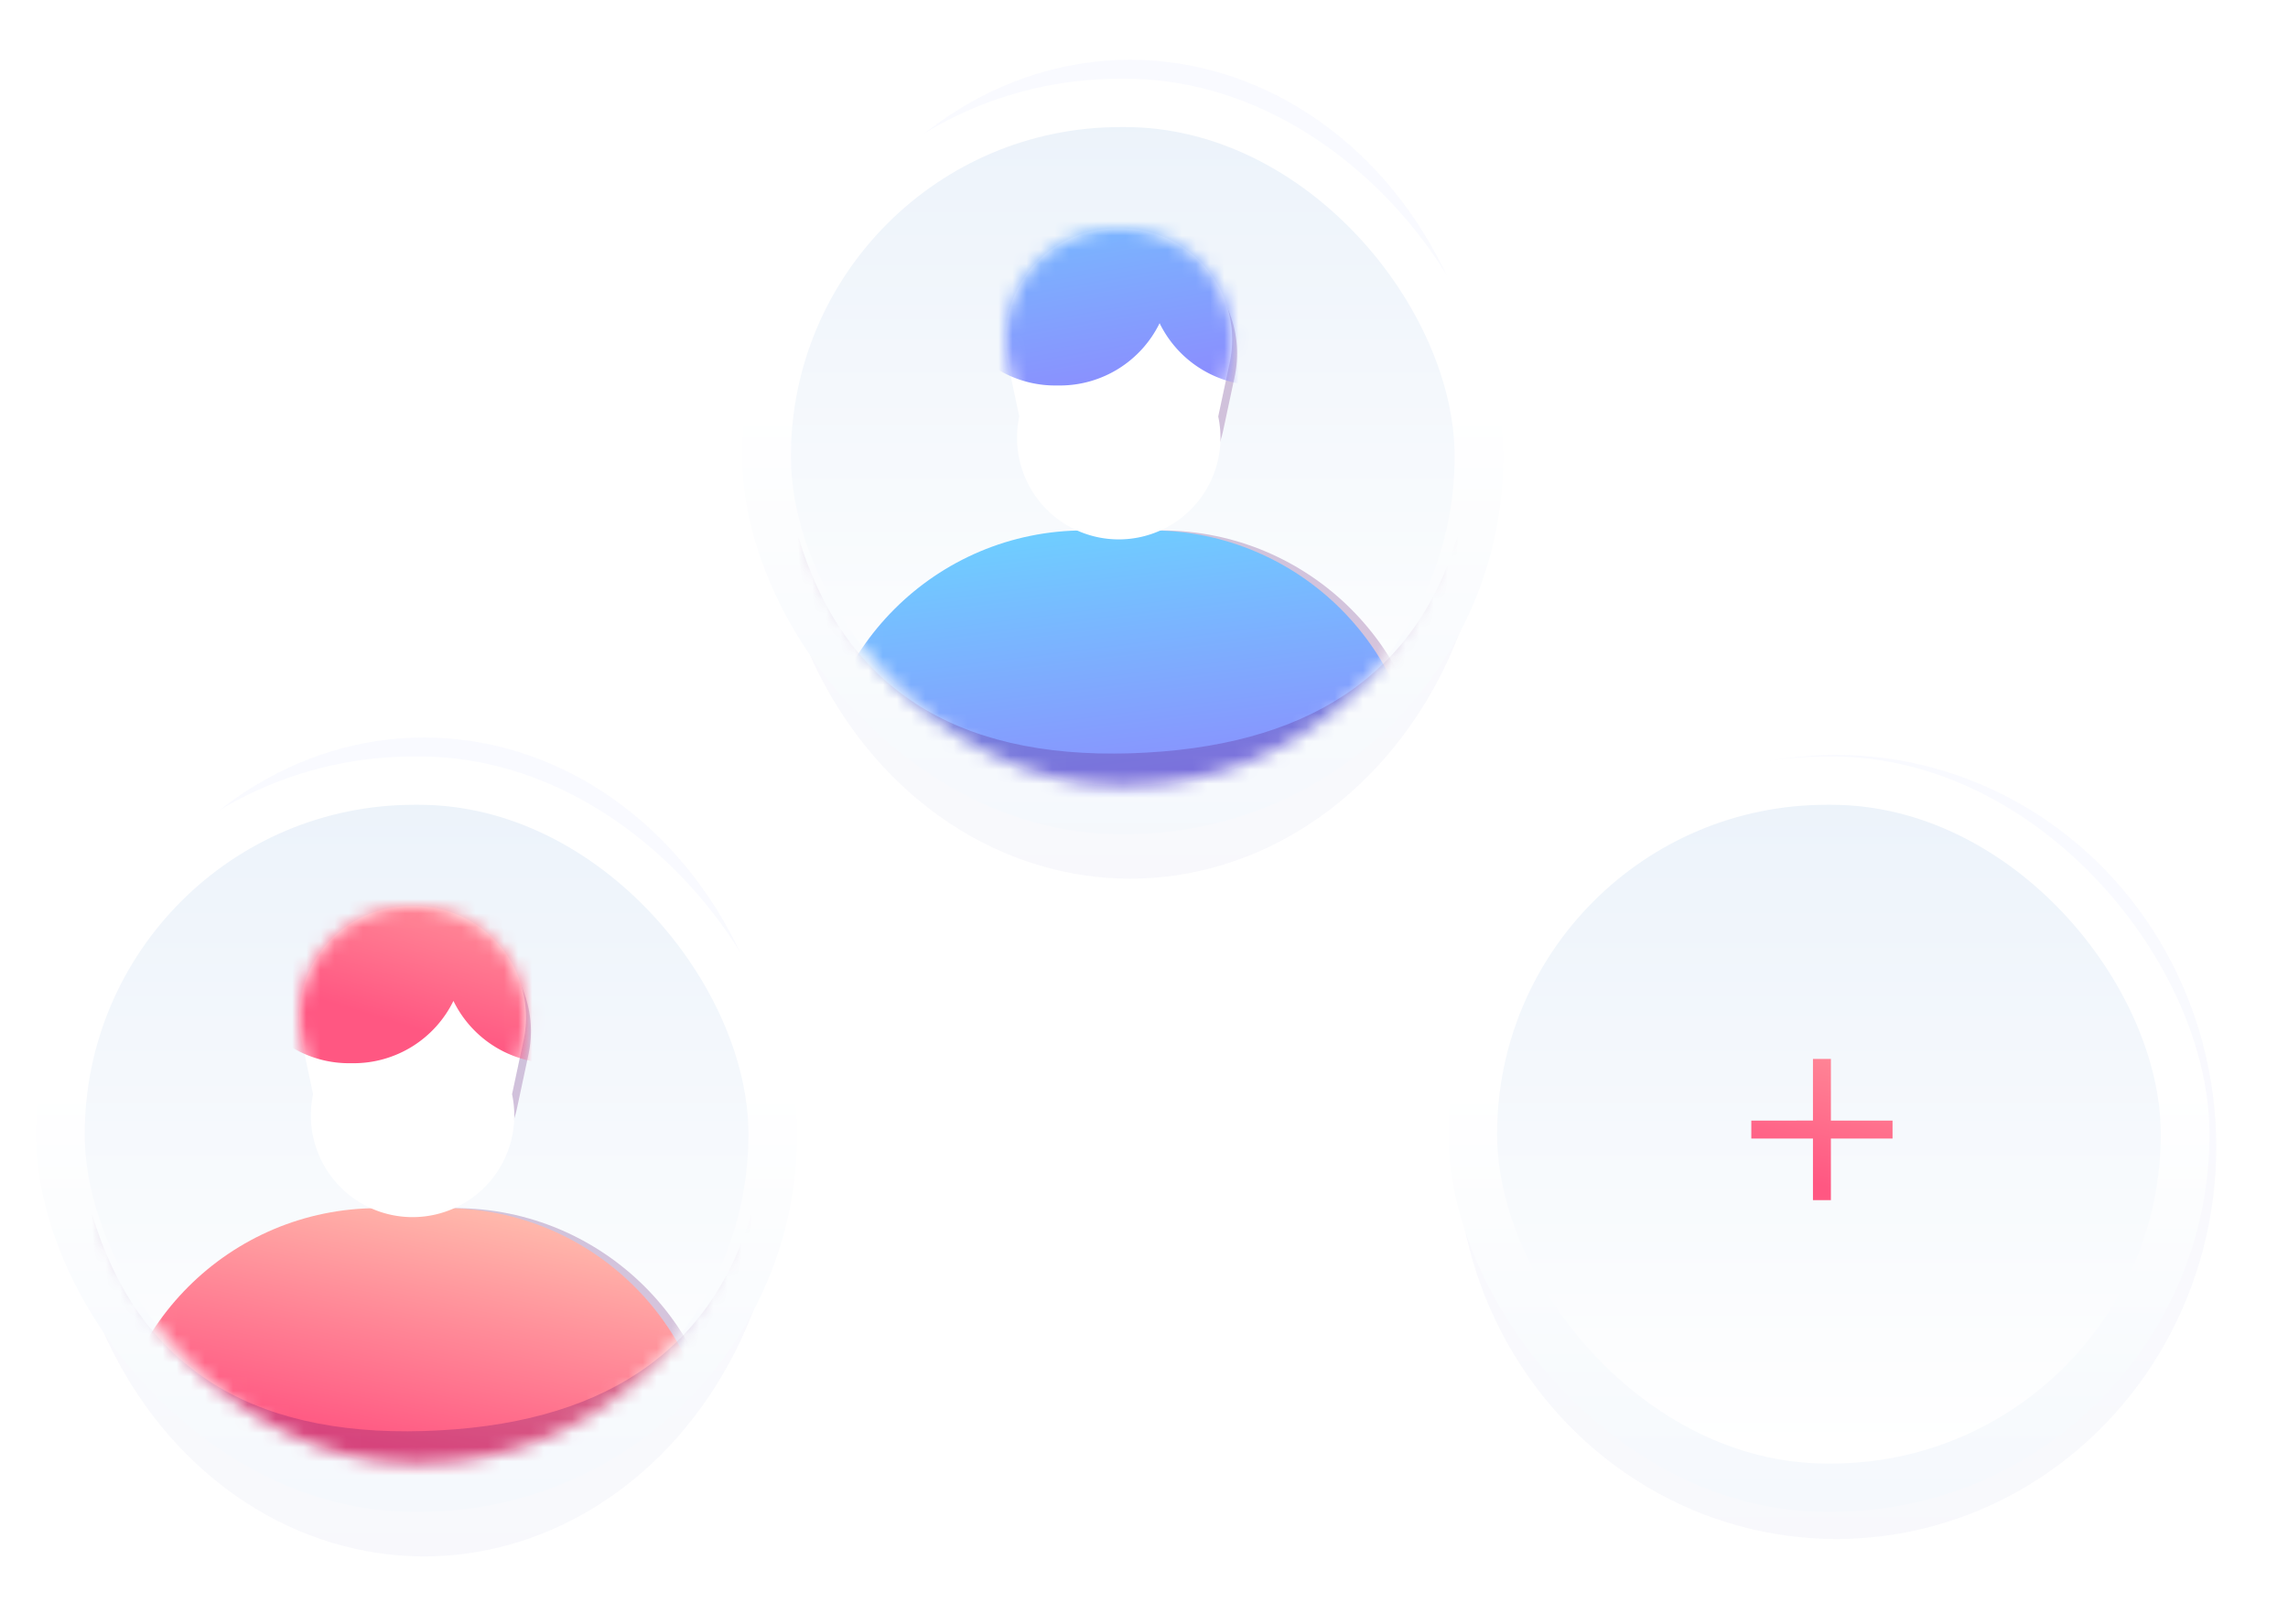<svg width="162" height="115" viewBox="0 0 162 115" xmlns="http://www.w3.org/2000/svg" xmlns:xlink="http://www.w3.org/1999/xlink"><title>Group 43</title><defs><linearGradient x1="47.462%" y1="0%" x2="47.462%" y2="193.86%" id="a"><stop stop-color="#6D80FF" offset="0%"/><stop stop-color="#372F61" offset="100%"/></linearGradient><filter x="-11.2%" y="-10.8%" width="122.3%" height="121.6%" filterUnits="objectBoundingBox" id="b"><feGaussianBlur stdDeviation="2" in="SourceGraphic"/></filter><linearGradient x1="76.039%" y1="43.26%" x2="76.039%" y2="153.285%" id="c"><stop stop-color="#FFF" offset="0%"/><stop stop-color="#EBF2FA" offset="100%"/></linearGradient><rect id="d" x=".552" y=".577" width="53.888" height="53.5" rx="26.75"/><linearGradient x1="84.68%" y1="97.81%" x2="84.68%" y2="-7.216%" id="f"><stop stop-color="#FFF" offset="0%"/><stop stop-color="#EBF2FA" offset="100%"/></linearGradient><rect id="e" x="4" y="4" width="46.993" height="46.654" rx="23.327"/><linearGradient x1="100%" y1="-121.135%" x2="41.655%" y2="87.461%" id="g"><stop stop-color="#FFC5B1" offset="0%"/><stop stop-color="#FF5782" offset="100%"/></linearGradient><filter x="-11.8%" y="-10.3%" width="123.6%" height="120.7%" filterUnits="objectBoundingBox" id="i"><feGaussianBlur stdDeviation="2" in="SourceGraphic"/></filter><rect id="j" x=".552" y="1.577" width="53.888" height="53.5" rx="26.75"/><rect id="k" x="4" y="5" width="46.993" height="46.654" rx="23.327"/><linearGradient x1="50%" y1="3.928%" x2="50%" y2="105.177%" id="m"><stop stop-color="#480067" stop-opacity=".223" offset="0%"/><stop stop-color="#5A0065" stop-opacity=".223" offset="82.694%"/><stop stop-color="#5F006C" stop-opacity=".1" offset="100%"/></linearGradient><filter x="-5.1%" y="-11.4%" width="110.1%" height="122.7%" filterUnits="objectBoundingBox" id="n"><feGaussianBlur stdDeviation=".72" in="SourceGraphic"/></filter><filter x="-13.4%" y="-11.4%" width="126.9%" height="122.7%" filterUnits="objectBoundingBox" id="o"><feGaussianBlur stdDeviation=".72" in="SourceGraphic"/></filter><linearGradient x1="84.808%" y1="0%" x2="41.655%" y2="87.461%" id="p"><stop stop-color="#FFC5B1" offset="0%"/><stop stop-color="#FF5782" offset="100%"/></linearGradient><filter x="-9.3%" y="-23.8%" width="118.5%" height="147.6%" filterUnits="objectBoundingBox" id="q"><feGaussianBlur stdDeviation="1.44" in="SourceGraphic"/></filter><path d="M7.872 0h.318a7.87 7.87 0 0 1 7.697 9.51l-.813 3.81a7.202 7.202 0 1 1-14.087 0L.176 9.51A7.87 7.87 0 0 1 7.872 0z" id="r"/><filter x="-11.8%" y="-10.3%" width="123.6%" height="120.7%" filterUnits="objectBoundingBox" id="t"><feGaussianBlur stdDeviation="2" in="SourceGraphic"/></filter><rect id="u" x=".552" y="1.577" width="53.888" height="53.5" rx="26.75"/><rect id="v" x="4" y="5" width="46.993" height="46.654" rx="23.327"/><filter x="-5.1%" y="-11.4%" width="110.1%" height="122.7%" filterUnits="objectBoundingBox" id="x"><feGaussianBlur stdDeviation=".72" in="SourceGraphic"/></filter><filter x="-13.4%" y="-11.4%" width="126.9%" height="122.7%" filterUnits="objectBoundingBox" id="y"><feGaussianBlur stdDeviation=".72" in="SourceGraphic"/></filter><linearGradient x1="0%" y1="-31.638%" x2="47.653%" y2="136.367%" id="z"><stop stop-color="#63E9FF" offset="0%"/><stop stop-color="#9577FE" offset="100%"/></linearGradient><filter x="-9.3%" y="-23.8%" width="118.5%" height="147.6%" filterUnits="objectBoundingBox" id="A"><feGaussianBlur stdDeviation="1.44" in="SourceGraphic"/></filter><path d="M7.872 0h.318a7.87 7.87 0 0 1 7.697 9.51l-.813 3.81a7.202 7.202 0 1 1-14.087 0L.176 9.51A7.87 7.87 0 0 1 7.872 0z" id="B"/></defs><g fill="none" fill-rule="evenodd"><g transform="translate(102 53)"><ellipse fill="url(#a)" opacity=".2" filter="url(#b)" cx="28.019" cy="28.233" rx="26.901" ry="27.767"/><use fill="url(#c)" xlink:href="#d"/><mask id="h" fill="#fff"><use xlink:href="#e"/></mask><use fill="url(#f)" xlink:href="#e"/><path d="M27.635 26.365V22h-1.27v4.365H22v1.27h4.365V32h1.27v-4.365H32v-1.27h-4.365z" fill="url(#g)" mask="url(#h)"/></g><g transform="translate(2 52)"><ellipse fill="url(#a)" opacity=".2" filter="url(#i)" cx="28.019" cy="29.233" rx="25.441" ry="29"/><use fill="url(#c)" xlink:href="#j"/><mask id="l" fill="#fff"><use xlink:href="#k"/></mask><use fill="url(#f)" xlink:href="#k"/><g mask="url(#l)"><path d="M21.503 21.389h4.71c10.505 0 19.02 8.516 19.02 19.02H2.483c0-10.504 8.516-19.02 19.02-19.02z" fill="url(#m)" filter="url(#n)" transform="translate(4 12.178)"/><path d="M23.405.987h.317a7.87 7.87 0 0 1 7.697 9.51l-.812 3.81a7.202 7.202 0 0 1-14.087 0l-.812-3.81a7.87 7.87 0 0 1 7.697-9.51z" fill="url(#m)" filter="url(#o)" transform="translate(4 12.178)"/><path d="M20.78 21.389h4.71c10.505 0 19.02 8.516 19.02 19.02H1.76c0-10.504 8.515-19.02 19.02-19.02z" fill="url(#p)" transform="translate(4 12.178)"/><path d="M18.677 21.82h10.361c10.03 0 18.16 8.13 18.16 18.159-2.948-9.852-10.669-14.97-23.164-15.355C11.538 24.24 3.699 29.358.518 39.98c0-10.03 8.13-18.16 18.16-18.16z" fill="url(#m)" filter="url(#q)" transform="matrix(1 0 0 -1 4 73.976)"/><g transform="translate(19.182 12.178)"><mask id="s" fill="#fff"><use xlink:href="#r"/></mask><use fill="#FFF" xlink:href="#r"/><path d="M10.922-1.317l-.187-.878a7.202 7.202 0 0 0-14.087 0l-.812 3.81a7.87 7.87 0 0 0 7.697 9.51h.317a7.87 7.87 0 0 0 7.073-4.414 7.856 7.856 0 0 0 7.07 4.414h.318a7.87 7.87 0 0 0 7.697-9.51l-.812-3.81a7.202 7.202 0 0 0-14.087 0l-.187.878z" fill="url(#p)" mask="url(#s)"/></g></g></g><g transform="translate(52 4)"><ellipse fill="url(#a)" opacity=".2" filter="url(#t)" cx="28.019" cy="29.233" rx="25.441" ry="29"/><use fill="url(#c)" xlink:href="#u"/><mask id="w" fill="#fff"><use xlink:href="#v"/></mask><use fill="url(#f)" xlink:href="#v"/><g mask="url(#w)"><path d="M21.503 21.389h4.71c10.505 0 19.02 8.516 19.02 19.02H2.483c0-10.504 8.516-19.02 19.02-19.02z" fill="url(#m)" filter="url(#x)" transform="translate(4 12.178)"/><path d="M23.405.987h.317a7.87 7.87 0 0 1 7.697 9.51l-.812 3.81a7.202 7.202 0 0 1-14.087 0l-.812-3.81a7.87 7.87 0 0 1 7.697-9.51z" fill="url(#m)" filter="url(#y)" transform="translate(4 12.178)"/><path d="M20.78 21.389h4.71c10.505 0 19.02 8.516 19.02 19.02H1.76c0-10.504 8.515-19.02 19.02-19.02z" fill="url(#z)" transform="translate(4 12.178)"/><path d="M18.677 21.82h10.361c10.03 0 18.16 8.13 18.16 18.159-2.948-9.852-10.669-14.97-23.164-15.355C11.538 24.24 3.699 29.358.518 39.98c0-10.03 8.13-18.16 18.16-18.16z" fill="url(#m)" filter="url(#A)" transform="matrix(1 0 0 -1 4 73.976)"/><g transform="translate(19.182 12.178)"><mask id="C" fill="#fff"><use xlink:href="#B"/></mask><use fill="#FFF" xlink:href="#B"/><path d="M10.922-1.317l-.187-.878a7.202 7.202 0 0 0-14.087 0l-.812 3.81a7.87 7.87 0 0 0 7.697 9.51h.317a7.87 7.87 0 0 0 7.073-4.414 7.856 7.856 0 0 0 7.07 4.414h.318a7.87 7.87 0 0 0 7.697-9.51l-.812-3.81a7.202 7.202 0 0 0-14.087 0l-.187.878z" fill="url(#z)" mask="url(#C)"/></g></g></g></g></svg>